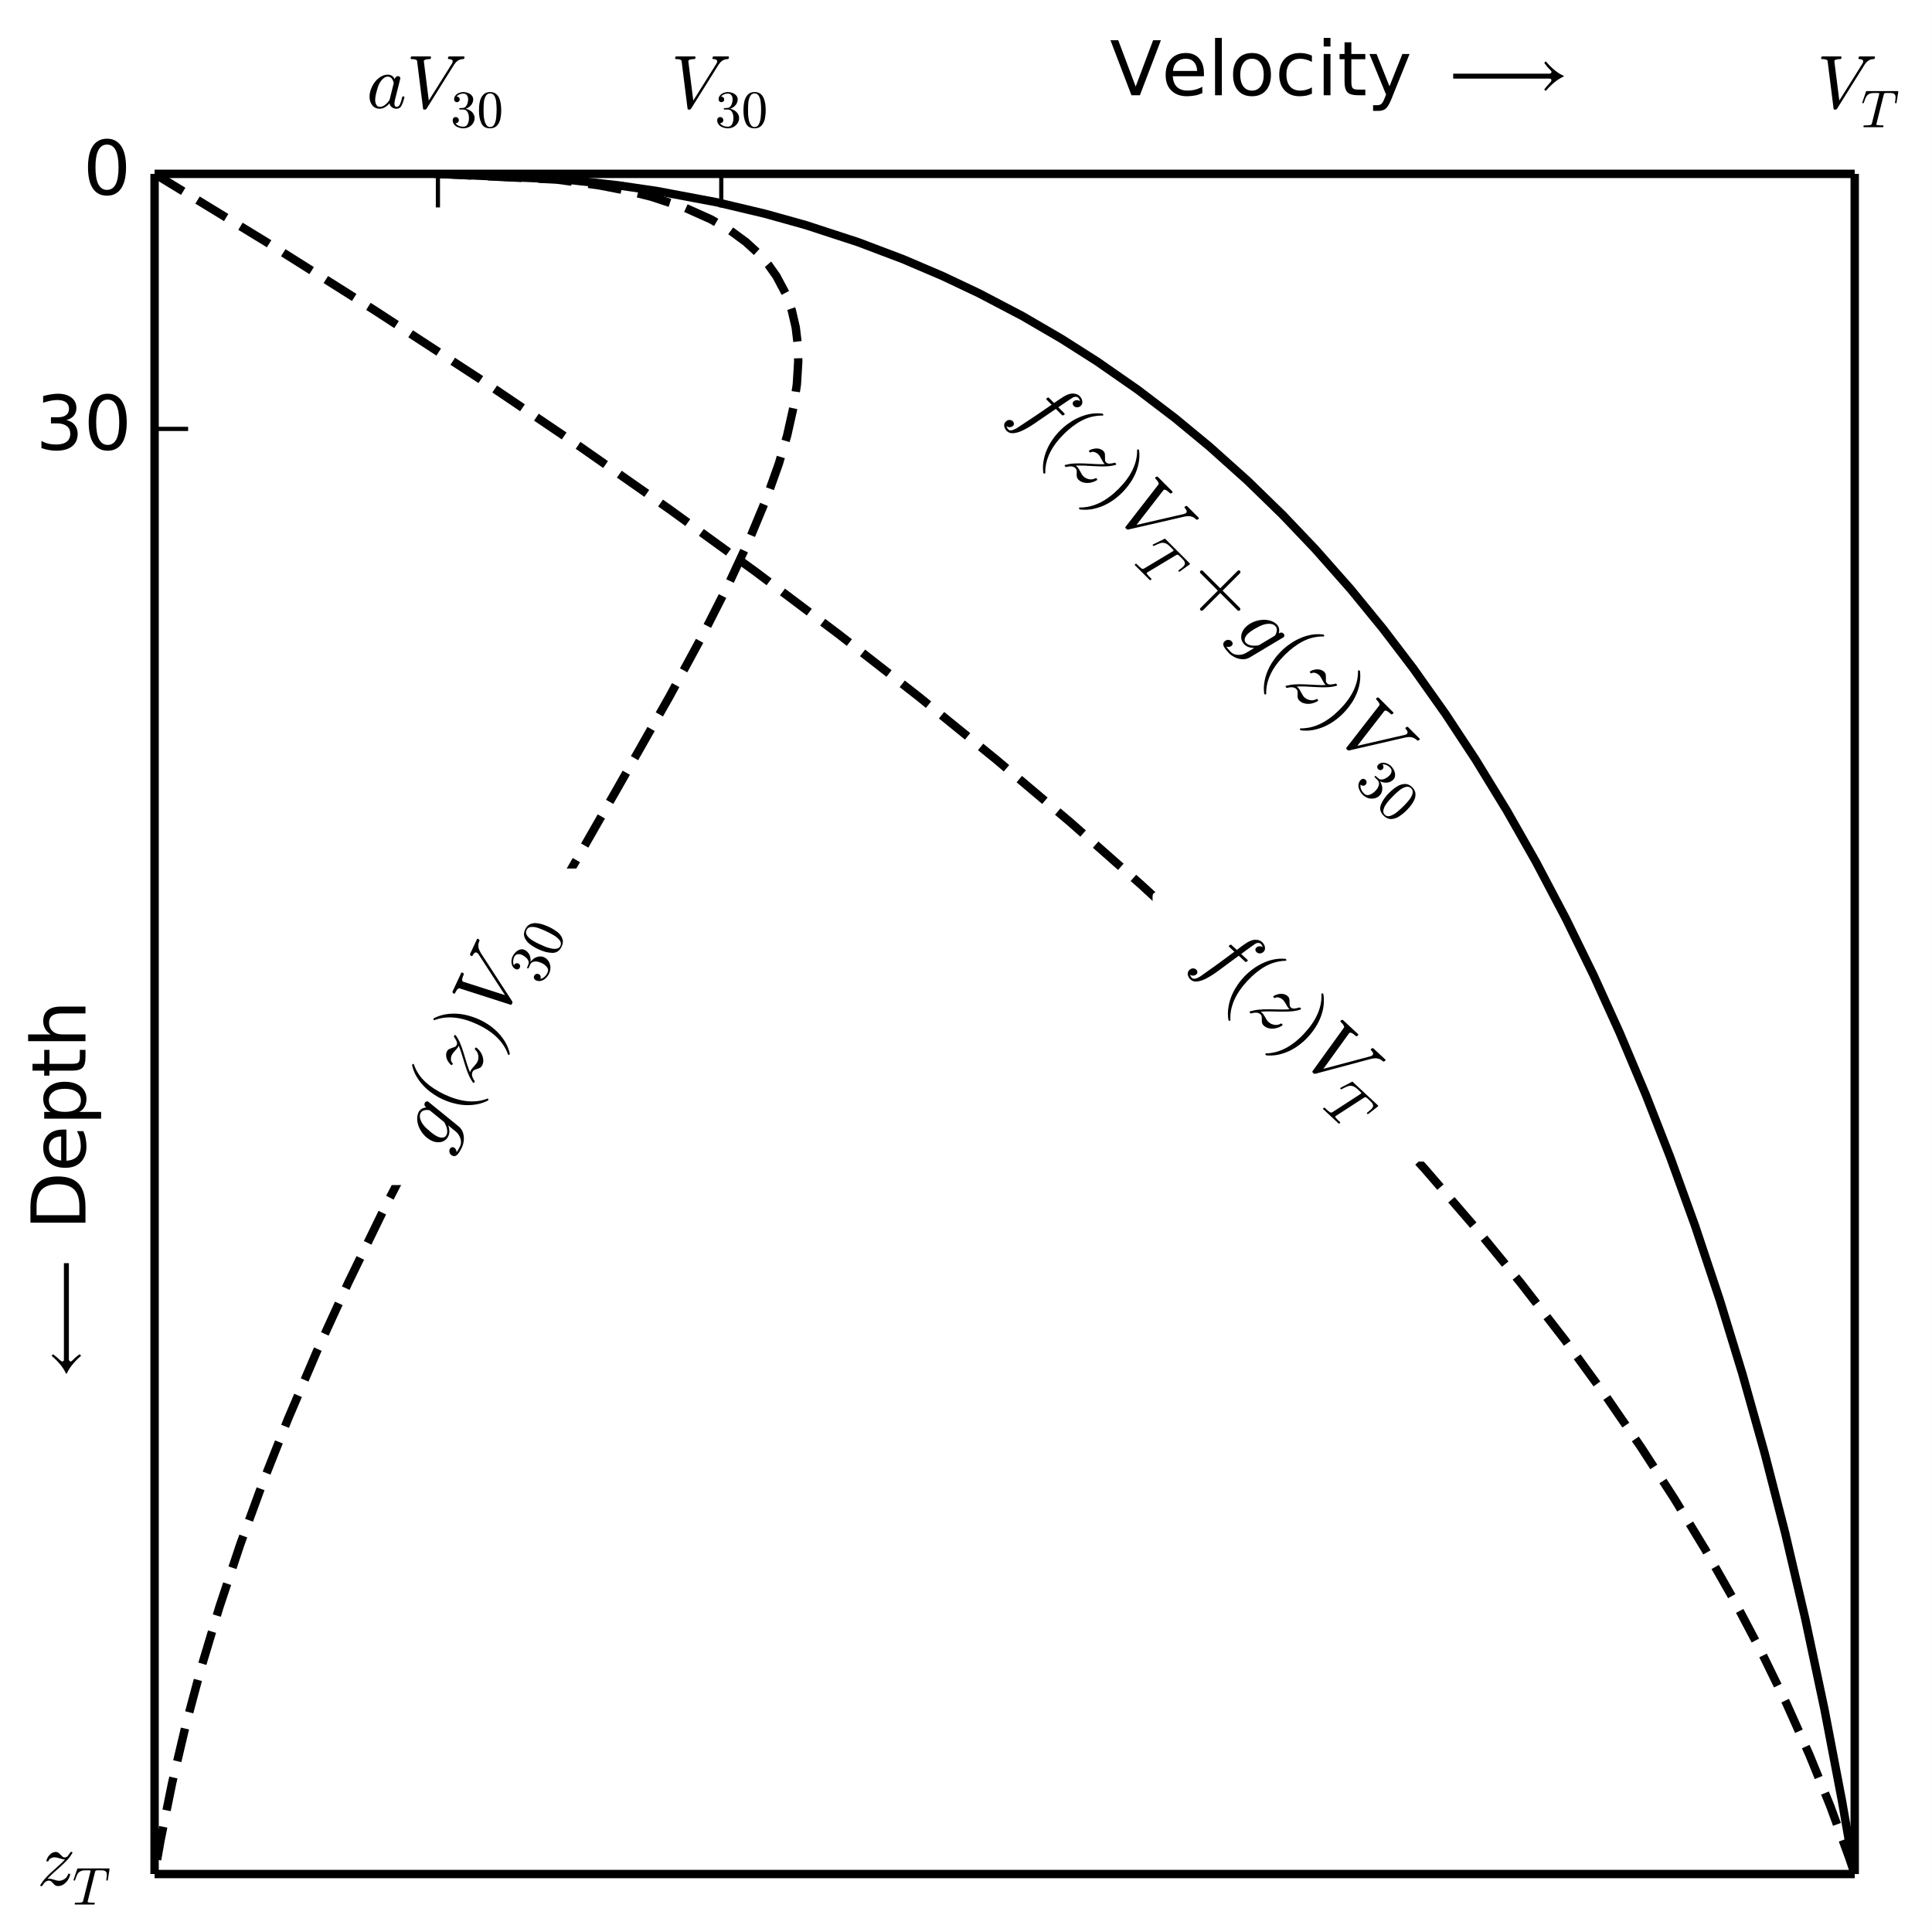 <svg height="230.4pt" viewBox="0 0 230.4 230.4" width="230.4pt" xmlns="http://www.w3.org/2000/svg" xmlns:xlink="http://www.w3.org/1999/xlink"><rect x="0" y="0" width="230.4" height="230.4" fill="#808080" stroke="none"/><clipPath id="a"><path d="m0 0h230.398v230.398h-230.398zm0 0"/></clipPath><clipPath id="b"><path d="m18.434 20.734h77.566v202.754h-77.566zm0 0"/></clipPath><clipPath id="c"><path d="m18.434 20.734h202.75v202.754h-202.75zm0 0"/></clipPath><clipPath id="d"><path d="m51 20.734h170.184v202.754h-170.184zm0 0"/></clipPath><symbol id="e" overflow="visible"><path d="m1.566.09c-.379 0-.684-.137-.902-.422-.215-.281-.32-.613-.32-1.008 0-.379.098-.785.297-1.199.195-.414.457-.754.801-1.023.34-.273.699-.414 1.098-.414.18 0 .332.051.477.141.145.102.25.234.332.398.062-.234.199-.359.395-.359.074 0 .137.027.191.07.055.047.082.109.082.18 0 .02-.012.035-.012.047v.027l-.629 2.508c-.047.184-.062.336-.062.441 0 .262.082.387.262.387.18 0 .324-.117.422-.359.098-.234.18-.512.25-.828.012-.035.039-.055.074-.055h.109c.016 0 .035.02.051.039.02.016.027.035.027.055-.105.422-.223.754-.352 1.008-.125.25-.32.367-.602.367-.207 0-.387-.062-.539-.172-.152-.105-.254-.27-.289-.469-.387.434-.773.641-1.16.641m.008-.227c.215 0 .422-.078.629-.242.199-.16.379-.352.523-.574 0 0 .008-.012.008-.027l.488-1.953.008-.027c-.035-.215-.117-.395-.234-.551-.125-.152-.277-.23-.477-.23-.207 0-.395.09-.566.25-.18.164-.324.359-.441.586-.125.242-.234.574-.34.988-.109.414-.156.738-.156.973 0 .215.047.406.137.566.09.164.227.242.422.242"/></symbol><symbol id="f" overflow="visible"><path d="m1.98.09-.719-5.723c-.047-.129-.273-.199-.676-.199-.062 0-.09-.035-.09-.117.008-.062.027-.109.043-.145.02-.035.055-.055.109-.055h2.195c.027 0 .047.02.062.039.02.023.027.051.027.078-.027.137-.062.199-.117.199-.469 0-.719.082-.746.242l.594 4.707 2.773-4.426c.051-.09.078-.172.078-.234 0-.109-.051-.18-.145-.227-.098-.035-.207-.062-.332-.062-.062 0-.09-.035-.09-.117.012-.043.02-.082.027-.109.008-.027.027-.043.047-.062.016-.016.043-.027.078-.027h1.738c.055 0 .082.047.082.117-.027.137-.062.199-.117.199-.449 0-.812.199-1.062.594-.02.02-.027.02-.027.02l-3.32 5.309c-.047.063-.098.098-.172.098h-.125c-.074 0-.109-.035-.117-.098"/></symbol><symbol id="g" overflow="visible"><path d="m.441.09c-.055 0-.074-.027-.074-.082 0-.016 0-.035.02-.055.164-.27.352-.539.586-.789.223-.254.484-.516.773-.773.289-.254.574-.516.863-.777.289-.258.531-.492.711-.699h-.035c-.137 0-.332-.035-.586-.129-.25-.078-.449-.125-.594-.125-.16 0-.316.035-.457.109-.156.07-.254.172-.289.316-.02.043-.035.062-.074.062h-.105c-.055 0-.074-.027-.074-.09v-.027c.047-.172.129-.336.234-.488.109-.152.234-.277.398-.379.152-.09.312-.141.484-.141.117 0 .215.027.297.078.074.055.172.145.281.254.105.117.188.199.258.25.062.055.145.074.246.074.125 0 .242-.055.348-.18.109-.117.207-.27.316-.449.02-.02.035-.027.062-.027h.109c.016 0 .027.008.043.027.02.016.027.035.027.051 0 .02-.008.039-.016.055-.164.289-.352.551-.566.785-.219.242-.508.52-.848.828-.352.312-.648.574-.883.789-.234.219-.457.441-.664.668.043-.008.105-.02.188-.02.145 0 .352.047.602.129.254.09.441.125.586.125s.297-.027.449-.102c.156-.062.289-.152.398-.27.105-.117.188-.25.223-.402.02-.039.039-.066.074-.066h.105c.02 0 .039.02.055.039.02.016.027.035.027.055 0 .008-.008.016-.008.023-.055.234-.152.453-.289.66-.145.207-.316.375-.512.504-.199.125-.414.188-.641.188-.117 0-.215-.027-.297-.07-.082-.047-.172-.129-.277-.246-.109-.117-.191-.195-.262-.25-.07-.055-.152-.082-.242-.082-.309 0-.566.207-.801.621-.027.02-.047.027-.062.027z"/></symbol><symbol id="h" overflow="visible"><path d="m.598-.484c.102.145.234.25.398.32.164.07.348.102.535.102.238 0 .414-.102.516-.309.102-.207.156-.449.156-.711 0-.113-.012-.234-.031-.355-.023-.117-.062-.23-.113-.332-.051-.102-.117-.184-.207-.246-.086-.062-.199-.094-.328-.094h-.414c-.039 0-.059-.02-.059-.059v-.055c0-.031.02-.051.059-.051l.348-.027c.145 0 .262-.051.363-.164.102-.113.172-.246.215-.406.043-.16.07-.309.07-.457 0-.199-.051-.363-.145-.488-.098-.129-.242-.195-.43-.195-.164 0-.316.031-.461.094-.145.062-.258.152-.348.27.008 0 .016-.004.02-.004h.027c.094 0 .176.035.238.098.062.066.094.145.094.234 0 .094-.031.176-.094.238s-.145.098-.238.098-.176-.035-.242-.098c-.062-.062-.094-.145-.094-.238 0-.176.051-.332.164-.465.109-.133.246-.234.418-.305.168-.066.34-.105.516-.105.125 0 .258.02.402.055.141.039.27.098.387.164.113.078.207.164.281.273.07.113.109.238.109.375 0 .18-.047.344-.121.492-.074.152-.184.277-.32.387-.141.113-.293.195-.457.246.184.035.359.105.523.207.164.102.293.23.391.391.102.164.152.332.152.516 0 .234-.07.441-.195.629-.125.191-.297.34-.496.441-.211.102-.43.152-.656.152-.203 0-.398-.039-.594-.113-.199-.07-.359-.176-.484-.328s-.188-.328-.188-.543c0-.102.031-.188.102-.258.066-.07.156-.105.262-.105.062 0 .129.02.184.051.059.031.102.074.133.133.031.062.051.117.051.18 0 .109-.039.195-.109.266-.074.07-.156.102-.258.102z"/></symbol><symbol id="i" overflow="visible"><path d="m1.574.133c-.516 0-.867-.207-1.051-.629-.191-.422-.277-.926-.277-1.512 0-.367.031-.707.102-1.027.062-.324.195-.594.395-.82.195-.227.473-.34.832-.34.277 0 .504.07.68.199.18.141.309.312.406.523.086.215.148.449.188.695.031.246.051.504.051.77 0 .363-.039.699-.102 1.012-.07.316-.203.586-.398.801-.195.215-.469.328-.824.328m0-.156c.234 0 .41-.121.523-.359.113-.242.184-.504.207-.797.027-.289.047-.602.047-.93 0-.316-.02-.605-.047-.871-.023-.266-.094-.508-.207-.723-.113-.215-.289-.328-.523-.328-.238 0-.414.113-.527.328s-.191.457-.215.723c-.027.266-.039.555-.039.871 0 .238 0 .457.012.66.016.207.047.422.098.645.051.219.125.402.238.551.105.152.25.23.434.23"/></symbol><symbol id="j" overflow="visible"><path d="m.289-.082c0-.012 0-.031.012-.055.008-.027.016-.047.027-.059.012-.012.023-.023.051-.023.359 0 .598-.008.719-.035.113-.023.176-.086.199-.18l.863-3.461c.012-.051.027-.094.027-.137 0-.031-.078-.051-.223-.051h-.363c-.285 0-.504.043-.656.133-.152.086-.266.199-.336.34-.074.137-.16.371-.277.691-.012.039-.035.059-.062.059h-.055c-.043 0-.062-.027-.062-.082l.445-1.305c.008-.039.027-.059.062-.059h3.727c.035 0 .062.035.062.082l-.211 1.305c0 .012-.012.027-.023.039-.012.012-.023.02-.039.02h-.055c-.047 0-.062-.027-.062-.082.043-.297.066-.504.066-.629 0-.148-.031-.262-.094-.336s-.145-.121-.238-.145c-.102-.02-.227-.031-.383-.031h-.375c-.113 0-.188.012-.227.031-.035.023-.074.082-.098.184l-.863 3.457c-.008.012-.008.02-.008.027 0 .012-.008.016-.008.031 0 .055.031.086.098.098.105.027.34.035.699.035.035 0 .062.031.062.082-.02.063-.031.098-.039.113-.012.016-.031.023-.07.023h-2.23c-.043 0-.062-.023-.062-.082"/></symbol><symbol id="k" overflow="visible"><path d="m2.574 0-2.504-6.562h.93l2.078 5.527 2.078-5.527h.93l-2.504 6.562z"/></symbol><symbol id="l" overflow="visible"><path d="m5.059-2.664v.395h-3.719c.039.559.199.992.504 1.281.297.285.711.43 1.254.43.305 0 .609-.035.898-.105.289-.074.586-.191.871-.352v.762c-.285.129-.582.227-.891.281-.305.055-.621.09-.926.09-.793 0-1.414-.227-1.871-.676-.461-.449-.684-1.07-.684-1.852 0-.805.215-1.441.648-1.918.43-.469 1.023-.711 1.762-.711.668 0 1.188.215 1.574.637.379.434.578 1.008.578 1.738m-.812-.234c-.008-.441-.133-.793-.367-1.062-.242-.262-.566-.395-.965-.395-.449 0-.809.133-1.078.387-.27.25-.434.613-.469 1.07z"/></symbol><symbol id="m" overflow="visible"><path d="m.848-6.84h.809v6.84h-.809z"/></symbol><symbol id="n" overflow="visible"><path d="m2.754-4.355c-.434 0-.773.172-1.027.512-.25.344-.375.801-.375 1.387 0 .594.117 1.055.367 1.395.254.344.594.504 1.035.504.434 0 .773-.16 1.027-.504.25-.34.375-.801.375-1.395 0-.574-.125-1.043-.375-1.387-.254-.34-.594-.512-1.027-.512m0-.684c.703 0 1.25.234 1.656.684.395.457.602 1.09.602 1.898 0 .809-.207 1.441-.602 1.891-.406.457-.953.684-1.656.684-.711 0-1.27-.227-1.664-.684-.398-.449-.594-1.082-.594-1.891 0-.809.195-1.441.594-1.898.395-.449.953-.684 1.664-.684"/></symbol><symbol id="o" overflow="visible"><path d="m4.391-4.734v.758c-.234-.129-.457-.219-.691-.281s-.461-.098-.691-.098c-.523 0-.938.172-1.227.504-.289.332-.43.801-.43 1.395 0 .602.141 1.07.43 1.402.289.336.703.496 1.227.496.23 0 .457-.027.691-.09s.457-.16.691-.289v.75c-.234.105-.465.188-.699.234-.246.043-.504.07-.777.07-.734 0-1.328-.227-1.762-.691-.441-.461-.656-1.09-.656-1.883 0-.801.215-1.43.656-1.891.441-.457 1.043-.691 1.816-.691.254 0 .496.027.73.078.234.055.469.129.691.227"/></symbol><symbol id="p" overflow="visible"><path d="m.848-4.922h.809v4.922h-.809zm0-1.918h.809v1.027h-.809z"/></symbol><symbol id="q" overflow="visible"><path d="m1.648-6.316v1.395h1.664v.629h-1.664v2.672c0 .406.051.668.16.773.109.117.332.172.676.172h.828v.676h-.828c-.629 0-1.062-.117-1.297-.352-.234-.234-.352-.656-.352-1.27v-2.672h-.594v-.629h.594v-1.395z"/></symbol><symbol id="r" overflow="visible"><path d="m2.898.449c-.234.578-.461.965-.676 1.145s-.504.27-.863.27h-.648v-.676h.477c.215 0 .387-.055.512-.16.129-.109.262-.352.414-.75l.145-.359-1.988-4.84h.855l1.539 3.852 1.539-3.852h.855z"/></symbol><symbol id="s" overflow="visible"/><symbol id="t" overflow="visible"><path d="m2.863-5.977c-.461 0-.801.227-1.035.676s-.344 1.125-.344 2.023c0 .902.109 1.578.344 2.027s.574.676 1.035.676c.457 0 .801-.227 1.035-.676.223-.449.34-1.125.34-2.027 0-.898-.117-1.574-.34-2.023-.234-.449-.578-.676-1.035-.676m0-.703c.727 0 1.285.297 1.684.875.387.586.582 1.43.582 2.527 0 1.109-.195 1.953-.582 2.531-.398.574-.957.863-1.684.863-.738 0-1.305-.289-1.691-.863-.391-.578-.578-1.422-.578-2.531 0-1.098.188-1.941.578-2.527.387-.578.953-.875 1.691-.875"/></symbol><symbol id="u" overflow="visible"><path d="m3.652-3.535c.426.09.758.277.992.566.234.285.359.648.359 1.062 0 .645-.227 1.148-.664 1.5-.453.352-1.082.523-1.902.523-.277 0-.566-.027-.852-.082-.289-.043-.598-.125-.902-.234v-.855c.242.145.512.254.809.324.289.074.598.109.918.109.559 0 .984-.109 1.27-.324.289-.215.441-.539.441-.961 0-.379-.133-.688-.402-.902-.273-.215-.648-.332-1.137-.332h-.766v-.73h.801c.434 0 .766-.078 1-.262.234-.168.352-.422.352-.754s-.125-.594-.359-.773c-.242-.18-.586-.27-1.027-.27-.242 0-.504.027-.781.078-.281.055-.586.137-.918.246v-.793c.332-.09.648-.164.945-.207.285-.047.566-.074.836-.074.664 0 1.195.156 1.594.461.395.305.594.719.594 1.242 0 .359-.109.664-.316.918-.207.25-.504.43-.883.523"/></symbol><symbol id="v" overflow="visible"/><symbol id="w" overflow="visible"><path d="m-5.832-1.773h5.102v-1.07c0-.898-.195-1.566-.609-1.988-.414-.414-1.062-.633-1.945-.633-.883 0-1.52.219-1.934.633-.406.422-.613 1.09-.613 1.988zm-.73.891v-1.828c0-1.266.273-2.203.793-2.797.531-.594 1.359-.891 2.484-.891 1.133 0 1.961.305 2.492.898s.793 1.531.793 2.789v1.828z"/></symbol><symbol id="x" overflow="visible"><path d="m-2.664-5.059h.395v3.719c.559-.039.992-.199 1.281-.504.285-.297.43-.711.43-1.254 0-.305-.035-.609-.105-.898-.074-.289-.191-.586-.352-.871h.762c.129.285.227.582.281.891.055.305.09.621.09.926 0 .793-.227 1.414-.676 1.871-.449.461-1.07.684-1.852.684-.805 0-1.441-.215-1.918-.648-.469-.43-.711-1.023-.711-1.762 0-.668.215-1.188.637-1.574.434-.379 1.008-.578 1.738-.578m-.234.812c-.441.008-.793.133-1.062.367-.262.242-.395.566-.395.965 0 .449.133.809.387 1.078.25.27.613.434 1.07.469z"/></symbol><symbol id="y" overflow="visible"><path d="m-.738-1.629h2.602v.809h-6.785v-.809h.746c-.289-.16-.504-.379-.648-.641-.145-.258-.215-.574-.215-.934 0-.594.242-1.082.711-1.457.477-.371 1.098-.559 1.871-.559.773 0 1.402.188 1.871.559.469.375.703.863.703 1.457 0 .359-.07.676-.207.934-.137.262-.352.48-.648.641m-1.719-2.754c-.594 0-1.055.125-1.395.367-.344.254-.512.586-.512 1.008 0 .434.168.766.512 1.012.34.25.801.367 1.395.367s1.062-.117 1.402-.367c.344-.246.504-.578.504-1.012 0-.422-.16-.754-.504-1.008-.34-.242-.809-.367-1.402-.367"/></symbol><symbol id="z" overflow="visible"><path d="m-6.316-1.648h1.395v-1.664h.629v1.664h2.672c.406 0 .668-.051.773-.16.117-.109.172-.332.172-.676v-.828h.676v.828c0 .629-.117 1.062-.352 1.297-.234.234-.656.352-1.27.352h-2.672v.594h-.629v-.594h-1.395z"/></symbol><symbol id="A" overflow="visible"><path d="m-2.969-4.941h2.969v.809h-2.941c-.469 0-.812.102-1.047.281-.234.18-.352.449-.352.809 0 .441.145.785.426 1.035.277.254.656.379 1.133.379h2.781v.809h-6.84v-.809h2.684c-.289-.188-.516-.414-.66-.684-.145-.262-.223-.566-.223-.91 0-.559.18-.988.531-1.277.352-.289.863-.441 1.539-.441"/></symbol><symbol id="B" overflow="visible"><path d="m1.348.473c-.148-.066-.262-.176-.32-.336-.062-.148-.055-.301.012-.445.043-.094.105-.16.203-.203.086-.039.184-.039.281.008.109.051.184.129.246.238.059.105.086.215.078.324.121-.145.27-.387.43-.73.125-.27.137-.574.027-.914-.109-.324-.285-.594-.523-.793l-.926-.754c.18.484.184.902.02 1.258-.121.262-.293.457-.512.578-.211.121-.461.18-.719.172-.266-.004-.523-.066-.777-.188-.27-.125-.535-.316-.793-.566-.258-.254-.461-.547-.629-.879-.16-.316-.258-.652-.285-.996-.031-.332.016-.652.156-.949.082-.172.207-.301.367-.406.164-.098.344-.148.547-.16-.207-.164-.262-.355-.172-.555.035-.074.094-.125.164-.156.07-.035.145-.031.219 0 .016.012.035.02.043.023.012.004.016.016.023.02l3.625 2.949c.156.137.289.301.395.504.094.199.148.41.18.633.027.223.02.453-.02.676-.039.227-.094.441-.18.625-.16.344-.34.633-.523.859-.188.219-.402.273-.637.164m-.699-2.477c.176-.379.09-.883-.266-1.516l-1.742-1.418c-.23-.051-.449-.055-.656.004-.203.059-.355.176-.441.355-.094.199-.098.43-.02.688.078.258.211.496.383.719.164.211.43.465.789.766.355.297.652.492.887.602.211.098.414.137.617.121.207-.016.355-.121.449-.32"/></symbol><symbol id="C" overflow="visible"><path d="m.297-.402c-.023.055-.059.059-.113.035-.02-.008-.039-.016-.047-.043-.195-.289-.379-.609-.523-.961-.148-.344-.289-.73-.414-1.145-.121-.406-.246-.82-.375-1.234-.129-.41-.25-.766-.375-1.043l-.016.035c-.062.137-.191.32-.402.531-.199.215-.336.395-.406.539-.074.16-.109.332-.105.512 0 .188.055.336.184.438.035.039.047.066.027.102l-.051.109c-.023.055-.059.059-.125.031l-.027-.012c-.148-.129-.273-.285-.379-.465-.102-.18-.172-.367-.195-.578-.016-.195.004-.383.086-.555.055-.117.129-.207.219-.262.09-.047.227-.105.387-.164.168-.055.289-.098.375-.145.086-.035.141-.109.188-.211.059-.125.059-.27-.016-.438-.066-.164-.176-.336-.305-.527-.012-.027-.012-.051 0-.078l.051-.105c.008-.02.023-.023.051-.035.023-.008.047-.008.066 0 .016.008.031.023.043.043.215.297.391.609.523.938.145.332.289.754.438 1.242.152.5.277.922.383 1.258.109.34.23.672.359.984.012-.051.031-.117.07-.199.066-.145.211-.332.41-.547.207-.211.332-.387.402-.531.066-.145.109-.312.109-.5.008-.184-.02-.359-.086-.523-.066-.164-.164-.309-.301-.418-.027-.035-.047-.066-.031-.102l.051-.109c.008-.02.035-.027.062-.035.027-.012.047-.012.066-.004.008.004.016.02.023.023.211.164.383.363.527.598.141.242.23.492.266.754.035.258-.004.504-.109.73-.055.117-.129.207-.211.266-.086.062-.207.113-.379.168-.168.055-.285.098-.375.145-.086.047-.152.113-.195.207-.145.309-.059.668.25 1.098.004.035.004.059-.004.074z"/></symbol><symbol id="D" overflow="visible"><path d="m1.02-1.953-6.102-1.961c-.148-.016-.324.18-.516.586-.031.062-.078.074-.16.035-.059-.039-.098-.078-.125-.113-.027-.035-.027-.078-.004-.133l1.031-2.211c.012-.027.039-.039.066-.047.035-.004.066 0 .094.012.125.09.172.156.145.211-.219.469-.254.762-.105.867l5.02 1.609-3.156-4.871c-.066-.094-.137-.16-.199-.191-.109-.051-.207-.027-.293.039-.086.086-.16.18-.223.309-.027.062-.078.074-.16.035-.039-.031-.07-.059-.094-.078-.023-.023-.035-.051-.043-.074-.008-.027-.008-.059.012-.094l.816-1.75c.023-.055.082-.062.152-.027.125.09.172.156.145.211-.211.453-.18.91.102 1.348.008.027.004.035.004.035l3.789 5.84c.043.074.055.145.02.219l-.059.125c-.035.074-.086.094-.156.07"/></symbol><symbol id="E" overflow="visible"><path d="m3.547-1.766c-.43.219-.863.367-1.32.441-.457.086-.922.113-1.375.09-.453-.023-.914-.098-1.375-.223-.453-.113-.898-.277-1.332-.48-.434-.199-.844-.438-1.23-.715-.387-.27-.738-.574-1.062-.926-.316-.336-.594-.707-.824-1.113-.23-.406-.395-.836-.496-1.281-.008-.004-.016-.016.004-.051l.035-.082c.012-.02.023-.023.051-.035.027-.008.047-.008.066 0 .027.012.039.031.047.043.148.434.352.828.586 1.18.234.352.516.668.832.961.324.297.668.555 1.043.793.371.242.777.465 1.211.668 1.922.895 3.609 1.062 5.086.496.027-.012.051-.012.086.004.02.012.031.027.043.055.008.027.012.039.004.059l-.035.082c-.02.035-.031.039-.043.035"/></symbol><symbol id="F" overflow="visible"><path d="m2.531.465c-.023.055-.066.066-.121.043-.027-.016-.043-.023-.043-.043-.535-1.508-1.742-2.699-3.664-3.598-1.922-.895-3.621-1.059-5.094-.508-.02.023-.051.02-.09 0-.016-.008-.031-.023-.039-.051-.012-.027-.012-.051-.004-.066l.039-.082c.008-.02.023-.023.039-.039.547-.273 1.133-.441 1.758-.504.625-.059 1.246-.023 1.863.098.613.133 1.207.32 1.789.59.434.203.836.434 1.219.703.383.266.727.57 1.051.91.324.348.594.715.828 1.113.23.406.395.836.512 1.297 0 .023.004.035-.004.055z"/></symbol><symbol id="G" overflow="visible"><path d="m-.207-.832c.191-.031.363-.113.508-.246.148-.133.266-.305.355-.492.113-.242.094-.469-.07-.668-.16-.195-.375-.367-.641-.492-.117-.051-.242-.094-.371-.133-.133-.031-.266-.047-.391-.043s-.238.035-.344.094c-.105.059-.191.16-.25.285l-.195.418c-.016.039-.043.051-.082.031l-.059-.027c-.031-.012-.043-.039-.023-.078l.137-.363c.07-.145.074-.289.008-.441-.066-.156-.168-.289-.312-.41-.137-.117-.277-.215-.426-.281-.203-.098-.391-.121-.562-.086s-.309.148-.398.34c-.074.164-.113.332-.117.508-.008.176.027.332.109.477 0-.008 0-.016 0-.023.004-.008.008-.012.012-.023.047-.098.121-.16.215-.195s.191-.027.281.016c.094.043.16.113.195.207s.027.191-.016.285c-.047.094-.117.164-.211.195-.09.035-.188.027-.285-.016-.176-.082-.312-.207-.391-.383-.082-.172-.121-.359-.109-.562.008-.203.051-.395.133-.57.062-.129.141-.25.246-.379.105-.121.223-.23.348-.312.129-.078.262-.129.406-.156.145-.016.289.004.43.07.18.082.324.203.438.352.117.145.195.312.238.504.047.191.059.383.035.57.121-.164.273-.312.453-.43.18-.117.371-.18.578-.207.211-.027.406.004.59.09.234.109.41.277.543.492.133.215.203.457.211.707.004.258-.051.504-.156.73-.094.203-.223.383-.391.543-.164.172-.348.281-.559.336-.211.055-.418.035-.633-.062-.102-.051-.176-.121-.215-.223-.035-.105-.035-.211.016-.32.031-.062.078-.117.137-.16.059-.039.125-.066.195-.07.078 0 .145.008.207.035.109.051.18.129.219.234.035.105.027.203-.02.305z"/></symbol><symbol id="H" overflow="visible"><path d="m.871-1.523c-.242.52-.617.777-1.125.762-.516-.008-1.066-.152-1.656-.43-.367-.172-.695-.363-.984-.582-.293-.215-.504-.477-.641-.785-.137-.305-.117-.637.051-.996.129-.281.305-.477.52-.594.223-.109.457-.164.719-.16.258.012.52.059.785.137.262.082.531.188.797.309.367.172.687.367.977.578.285.219.492.48.617.777.125.297.109.629-.059.984m-.156-.074c.109-.234.07-.469-.117-.695-.188-.227-.422-.422-.703-.582-.277-.16-.586-.328-.918-.48-.316-.148-.617-.266-.895-.367-.277-.098-.559-.145-.828-.129-.27.012-.465.137-.574.371-.113.242-.082.473.082.688.16.215.375.406.629.555.254.152.539.301.855.449.242.109.465.215.672.297.219.086.449.152.691.207.246.051.469.062.672.02.203-.039.348-.148.434-.332"/></symbol><symbol id="I" overflow="visible"><path d="m-.41 1.859c.027.148.102.289.234.41.176.164.5.098.965-.18.219-.152.902-.637 2.078-1.48l2.004-1.48-.629-.586c-.051-.047-.043-.098.016-.164.113-.09.203-.113.246-.07l.652.605.531-.395c.164-.117.301-.223.434-.305.117-.082.234-.164.348-.223.109-.062.242-.129.41-.191.23-.086.461-.117.703-.082.234.027.438.121.605.277.102.094.184.211.254.344.059.141.086.273.082.406-.008.145-.059.273-.156.375-.121.133-.27.199-.43.211-.172.008-.305-.039-.422-.145-.082-.078-.129-.16-.137-.266-.02-.098.02-.184.094-.266.098-.102.223-.164.371-.176s.277.027.398.113c-.031-.152-.109-.293-.238-.414-.074-.07-.184-.102-.309-.098-.133.012-.246.043-.328.105-.152.102-.539.371-1.148.816l-.535.402.75.703c.047.039.039.102-.016.16-.02.008-.047.023-.082.047-.035.023-.07.043-.098.047-.027 0-.051-.008-.062-.02l-.785-.73-2 1.473c-.289.223-.586.438-.891.645-.301.211-.629.41-.996.602-.363.184-.711.309-1.051.348-.336.039-.609-.035-.82-.234-.168-.156-.266-.344-.316-.555-.043-.215.016-.395.156-.551.125-.129.262-.207.426-.219.16-.012.305.039.43.156.074.066.117.152.129.258.016.098-.016.191-.09.27-.094.102-.227.156-.383.176-.164.016-.293-.023-.395-.121"/></symbol><symbol id="J" overflow="visible"><path d="m.289.406c-.043-.039-.035-.074.004-.121.016-.012.027-.027.055-.027.336-.098.695-.176 1.078-.203.371-.031.781-.047 1.215-.039.426.012.855.02 1.289.023.43.008.805 0 1.109-.031l-.031-.027c-.109-.102-.242-.281-.379-.547-.145-.254-.27-.441-.387-.551-.133-.121-.285-.211-.457-.262-.176-.055-.332-.051-.473.039-.047.023-.074.023-.105-.004l-.086-.082c-.047-.039-.039-.074.008-.125l.02-.023c.168-.105.355-.176.559-.219.207-.043.402-.047.609-.008.191.043.367.125.504.254.094.086.156.184.18.289.02.098.031.246.035.418 0 .176.004.305.023.402.008.09.062.168.141.242.105.094.238.141.422.121.176-.016.375-.063.598-.129.027 0 .051.004.07.027l.09.082c.016.012.016.027.016.055s-.004.051-.02.062c-.012.016-.035.023-.055.031-.352.113-.703.18-1.055.207-.359.035-.805.043-1.312.031-.527-.008-.965-.023-1.32-.023-.352-.004-.707.012-1.043.035.043.027.102.066.164.129.117.109.254.305.395.559.137.266.266.438.383.547.117.109.262.203.441.262.172.062.348.094.523.078.176-.012.344-.059.492-.156.039-.016.074-.023.105.004l.086.082c.016.012.016.039.02.07 0 .027-.008.047-.02.062-.008.008-.023.008-.027.016-.223.148-.469.25-.734.316-.273.059-.543.066-.797.02-.258-.047-.48-.16-.664-.332-.094-.086-.156-.184-.188-.281-.031-.098-.043-.234-.043-.41.004-.176 0-.305-.02-.402-.016-.098-.062-.184-.137-.25-.246-.23-.617-.262-1.121-.102-.035-.008-.059-.012-.07-.027z"/></symbol><symbol id="K" overflow="visible"><path d="m1.539 1.574 3.754-5.199c.059-.137-.07-.363-.398-.672-.051-.047-.047-.098.016-.164.055-.043.105-.066.145-.082.043-.016.086-.004.129.039l1.785 1.664c.023.02.023.047.023.078-.004.035-.02.062-.039.086-.125.09-.199.113-.246.07-.379-.355-.645-.48-.789-.367l-3.086 4.273 5.609-1.496c.113-.031.195-.078.242-.129.082-.09.094-.188.055-.293-.055-.105-.121-.207-.223-.305-.051-.047-.047-.094.016-.16.039-.031.074-.055.102-.07.027-.012.059-.016.086-.016s.059.012.086.039l1.41 1.316c.047.043.035.098-.02.156-.125.09-.203.113-.246.074-.367-.344-.809-.453-1.312-.324-.031 0-.035-.004-.035-.004l-6.723 1.797c-.086.02-.156.008-.215-.047l-.102-.098c-.059-.055-.062-.109-.023-.168"/></symbol><symbol id="L" overflow="visible"><path d="m.582 3.922c-.074-.48-.082-.938-.012-1.395.062-.461.18-.91.34-1.336.164-.422.375-.84.637-1.238.25-.398.539-.77.867-1.121.328-.352.676-.668 1.062-.949.375-.281.777-.523 1.207-.723.418-.195.859-.348 1.316-.441s.914-.117 1.367-.074c.008-.008.023-.008.051.02l.066.059c.016.016.016.031.016.059s-.004.051-.02.062c-.02.023-.039.031-.055.031-.461.008-.895.082-1.301.195-.406.113-.797.281-1.172.492-.383.219-.734.465-1.078.746s-.68.598-1.008.949c-1.445 1.547-2.125 3.102-2.043 4.684 0 .027-.004.047-.031.078-.016.016-.035.023-.066.023-.027 0-.039 0-.055-.012l-.066-.062c-.027-.027-.031-.039-.023-.047"/></symbol><symbol id="M" overflow="visible"><path d="m-1.223 2.266c-.043-.043-.047-.086-.004-.129.02-.023.035-.035.055-.031 1.598-.039 3.105-.82 4.551-2.371 1.445-1.551 2.129-3.117 2.059-4.688-.016-.027 0-.055.027-.086.012-.012.031-.02.062-.023.027 0 .047.008.062.02l.066.062c.016.012.016.027.023.047.09.605.07 1.215-.062 1.828-.137.613-.363 1.195-.668 1.742-.316.543-.68 1.051-1.117 1.52-.324.352-.668.66-1.043.941-.371.281-.766.516-1.191.723-.43.199-.863.34-1.312.441-.457.094-.918.117-1.391.082-.023-.004-.035-.004-.051-.02z"/></symbol><symbol id="N" overflow="visible"><path d="m.297.152c.012-.008.023-.023.055-.035.023-.016.043-.027.062-.027.02 0 .039 0 .059.016.293.273.492.449.609.52.109.066.211.062.301.004l3.324-2.156c.047-.031.09-.059.125-.094.023-.023-.023-.098-.141-.207l-.297-.277c-.23-.215-.445-.344-.633-.387-.191-.043-.367-.039-.531.023-.164.055-.414.176-.75.352-.039.02-.074.016-.094 0l-.047-.043c-.035-.035-.031-.07.012-.117l1.352-.719c.035-.027.062-.027.094 0l3.027 2.82c.031.031.027.074-.012.117l-1.156.902c-.012.008-.031.008-.051.012-.02 0-.035-.004-.043-.016l-.047-.043c-.035-.031-.031-.066.012-.113.258-.207.438-.355.531-.461.109-.117.172-.23.18-.34.004-.109-.027-.207-.086-.301-.066-.09-.16-.199-.289-.316l-.301-.281c-.094-.086-.164-.133-.211-.148-.047-.008-.121.012-.219.074l-3.324 2.156c-.012.004-.02.012-.023.016-.008.012-.02.012-.027.02-.043.047-.043.098 0 .156.066.102.254.281.543.555.031.027.027.074-.008.113-.066.035-.105.059-.117.062-.027.008-.047-.004-.078-.031l-1.812-1.691c-.035-.031-.031-.066.012-.113"/></symbol><symbol id="O" overflow="visible"><path d="m-.473 1.844c.02.148.09.293.219.418.168.172.496.113.969-.148.227-.141.926-.602 2.129-1.406l2.055-1.406-.605-.609c-.051-.051-.043-.098.02-.164.113-.082.207-.105.25-.062l.629.629.543-.375c.172-.113.312-.211.445-.289.121-.078.242-.156.355-.211.113-.059.246-.121.414-.176.234-.078.469-.102.707-.059.234.035.434.133.594.297.102.098.18.219.242.355.059.141.078.273.07.41-.012.141-.07.266-.168.367-.129.125-.277.191-.441.195-.168 0-.301-.047-.414-.16-.078-.078-.121-.164-.129-.27-.016-.098.027-.184.105-.262.102-.098.227-.156.375-.164.148-.004.277.035.398.129-.031-.156-.102-.297-.227-.426-.07-.07-.18-.105-.305-.105-.137.008-.25.035-.332.094-.156.098-.551.352-1.176.777l-.551.383.727.727c.043.043.039.105-.02.164-.02.008-.051.02-.086.043-.035.02-.07.039-.098.039s-.051-.004-.062-.02l-.758-.758-2.051 1.402c-.297.211-.602.418-.91.613-.312.199-.645.391-1.02.566-.367.168-.723.281-1.062.312-.34.027-.605-.059-.812-.262-.16-.164-.254-.355-.297-.566-.035-.219.027-.395.176-.543.129-.129.27-.199.434-.207.16-.008.305.051.422.168.074.074.113.156.121.262.016.102-.02.191-.098.27-.102.102-.234.148-.391.164-.16.008-.289-.035-.387-.137"/></symbol><symbol id="P" overflow="visible"><path d="m.277.418c-.043-.043-.035-.078.004-.121.016-.016.031-.027.059-.027.34-.086.699-.148 1.082-.164.375-.02.785-.02 1.215 0 .426.027.855.051 1.289.07.43.023.805.027 1.109.008l-.027-.027c-.109-.105-.234-.289-.363-.559-.133-.262-.254-.453-.367-.566-.125-.129-.273-.219-.445-.277-.176-.062-.332-.062-.473.023-.051.02-.078.02-.105-.008l-.086-.086c-.043-.043-.035-.078.016-.125l.02-.023c.168-.098.359-.16.566-.195.203-.035.402-.035.609.012.188.051.359.137.492.27.094.094.148.191.172.297.012.098.02.246.02.418-.008.176-.008.305.008.402.008.094.055.168.133.246.102.102.234.148.418.137.176-.008.375-.051.602-.105.027 0 .051.004.07.027l.086.086c.012.012.012.027.012.055s-.004.051-.02.062c-.016.016-.035.023-.055.031-.355.098-.711.152-1.062.168-.359.02-.805.016-1.316-.016-.523-.027-.961-.055-1.312-.07-.355-.012-.707-.012-1.047 0 .043.031.098.07.16.137.113.113.242.309.375.57.129.27.25.445.363.559.113.113.254.215.43.277.168.07.348.105.523.098.176-.008.348-.047.496-.141.043-.016.078-.02.105.008l.086.086c.012.012.012.039.012.07 0 .027-.008.047-.02.062-.008.008-.023.008-.031.016-.223.141-.473.23-.742.289-.273.051-.543.051-.797-.008-.254-.055-.473-.176-.652-.352-.09-.094-.148-.191-.176-.293-.027-.098-.035-.23-.027-.41.008-.176.008-.305-.008-.402-.016-.098-.055-.184-.129-.254-.238-.242-.605-.281-1.117-.141-.035-.008-.055-.016-.07-.027z"/></symbol><symbol id="Q" overflow="visible"><path d="m1.484 1.625 3.934-5.062c.062-.133-.059-.367-.375-.684-.051-.051-.043-.102.02-.164.059-.043.105-.062.148-.078.043-.016.086 0 .129.043l1.723 1.727c.023.02.023.047.023.078-.008.035-.023.062-.043.082-.129.086-.207.105-.246.066-.371-.371-.633-.504-.781-.398l-3.23 4.164 5.656-1.301c.113-.027.199-.07.25-.117.082-.086.098-.184.062-.293-.051-.105-.113-.211-.211-.309-.051-.051-.043-.102.02-.164.043-.027.078-.051.105-.062.031-.016.059-.016.086-.016s.059.016.086.043l1.363 1.363c.043.043.027.102-.027.156-.129.086-.207.105-.246.066-.355-.355-.793-.484-1.305-.371-.027 0-.035-.004-.035-.004l-6.781 1.562c-.082.012-.152 0-.211-.059l-.098-.098c-.059-.059-.059-.113-.016-.172"/></symbol><symbol id="R" overflow="visible"><path d="m-.906 1.102c.113-.113.254-.184.426-.184.164-.004.305.051.418.164.07.07.113.156.117.262.008.09-.027.184-.105.262-.082.086-.184.125-.305.148-.117.02-.23.008-.332-.035.094.164.27.383.539.648.211.215.496.328.848.34.348.008.66-.062.926-.219l1.027-.613c-.516.008-.914-.137-1.188-.41-.207-.207-.332-.434-.367-.68-.043-.242-.016-.496.082-.734.094-.25.242-.469.441-.664.211-.215.48-.398.805-.555s.672-.246 1.039-.289c.355-.043.699-.02 1.031.07.328.086.609.242.844.473.133.137.211.301.254.484.035.188.02.375-.035.57.227-.141.422-.125.578.027.059.059.086.129.094.207.008.078-.023.148-.078.203-.016.016-.027.031-.035.035-.008.008-.023.008-.027.016l-4.012 2.398c-.184.098-.383.168-.605.195-.223.023-.441 0-.66-.047-.219-.051-.43-.137-.629-.25-.199-.113-.383-.238-.523-.379-.27-.27-.48-.539-.629-.785-.141-.254-.121-.477.062-.66m2.566.191c.297.297.801.391 1.516.27l1.93-1.152c.129-.199.203-.402.219-.613.016-.215-.043-.398-.184-.539-.156-.156-.367-.242-.637-.254-.27-.016-.535.027-.805.113-.254.082-.59.246-.992.48-.402.234-.684.445-.867.629-.164.164-.27.34-.328.539-.055.195-.004.371.148.527"/></symbol><symbol id="S" overflow="visible"><path d="m.445 3.938c-.055-.48-.051-.938.035-1.391.078-.461.211-.906.391-1.324.176-.418.402-.828.676-1.215.262-.391.566-.75.906-1.09.34-.34.699-.645 1.098-.91.379-.27.789-.496 1.23-.68.422-.184.867-.32 1.328-.398.461-.078.918-.082 1.371-.027.008-.008.023-.008.051.023l.062.062c.016.012.016.027.016.055 0 .031-.008.051-.023.066-.02.02-.043.027-.055.027-.461-.008-.898.051-1.309.148s-.805.254-1.188.453c-.391.203-.75.438-1.105.707-.352.27-.699.57-1.039.91-1.496 1.5-2.234 3.027-2.203 4.613 0 .027-.008.047-.035.074-.016.016-.039.023-.066.023-.027 0-.043 0-.055-.016l-.066-.062c-.027-.027-.027-.043-.02-.051"/></symbol><symbol id="T" overflow="visible"><path d="m-1.301 2.219c-.043-.039-.043-.082 0-.125.02-.023.035-.035.055-.027 1.602.012 3.133-.715 4.633-2.215s2.234-3.039 2.219-4.609c-.012-.031 0-.059.031-.086.012-.016.035-.02.062-.02.027 0 .051.004.062.02l.066.062c.012.016.012.031.02.051.07.609.027 1.215-.129 1.824-.152.609-.402 1.18-.727 1.719-.332.531-.715 1.023-1.168 1.477-.34.34-.691.637-1.074.906-.383.27-.785.488-1.215.68-.438.184-.879.309-1.332.395-.457.078-.918.086-1.391.035-.023-.008-.035-.008-.051-.02z"/></symbol><symbol id="U" overflow="visible"><path d="m2.156-1.098c-.043-.039-.055-.082-.055-.141 0-.055.027-.098.062-.133.027-.027.07-.059.129-.059.055 0 .105.008.148.051l2.078 2.078 2.086-2.086c.035-.035.078-.047.133-.047.051.004.094.02.137.062.027.027.047.078.055.125 0 .059-.008.109-.043.145l-2.086 2.086 2.078 2.078c.031.027.035.078.035.133 0 .059-.02.105-.047.137-.035.035-.086.055-.145.055-.055 0-.098-.016-.125-.043l-2.078-2.078-2.078 2.078c-.039.035-.086.043-.145.043-.047-.008-.098-.027-.125-.055-.043-.043-.059-.086-.066-.137 0-.055.016-.098.051-.133l2.078-2.078z"/></symbol><symbol id="V" overflow="visible"><path d="m.293.164c.008-.012.023-.027.055-.035.023-.016.043-.023.062-.023.02 0 .039 0 .059.02.285.281.477.465.59.539.109.07.207.07.301.016l3.398-2.039c.047-.031.094-.055.129-.09.023-.027-.02-.102-.137-.215l-.285-.285c-.223-.223-.43-.363-.617-.41-.191-.051-.367-.051-.531.004-.168.051-.422.164-.762.324-.039.023-.074.016-.094-.004l-.047-.043c-.035-.035-.027-.07.016-.113l1.375-.676c.035-.023.066-.023.098.008l2.922 2.922c.031.031.027.074-.012.117l-1.191.859c-.008.012-.027.012-.047.012s-.035-.008-.047-.016l-.043-.047c-.035-.031-.031-.066.016-.113.266-.195.449-.34.547-.438.117-.117.18-.23.191-.34.008-.109-.02-.207-.074-.301-.066-.094-.156-.203-.277-.328l-.293-.289c-.09-.09-.16-.141-.203-.156-.051-.008-.125.008-.223.066l-3.395 2.039c-.016.004-.02.008-.027.016-.008.008-.02.008-.027.02-.047.043-.047.094-.008.152.066.105.246.293.527.574.027.031.023.074-.016.113-.066.035-.105.055-.117.059-.027.008-.047-.004-.074-.031l-1.754-1.754c-.035-.035-.031-.07.016-.113"/></symbol><symbol id="W" overflow="visible"><path d="m.852.09c-.035.191-.016.379.059.563.074.184.195.352.344.5.188.188.402.25.648.164.242-.082.473-.227.68-.434.09-.09.176-.195.254-.305.074-.113.133-.23.172-.352.043-.117.051-.238.031-.355-.02-.117-.086-.234-.184-.332l-.324-.324c-.031-.031-.031-.062 0-.09l.043-.047c.023-.023.055-.023.082.008l.293.25c.113.113.25.168.418.16.168-.012.324-.059.488-.156.16-.086.297-.188.41-.301.16-.156.25-.324.273-.5.023-.172-.035-.34-.184-.488-.129-.129-.273-.223-.434-.289-.164-.062-.324-.082-.488-.059.008.004.016.004.02.012.008.004.012.008.023.02.074.074.105.168.105.266s-.039.188-.105.258c-.074.074-.164.113-.266.113-.098 0-.188-.039-.262-.113-.074-.074-.113-.164-.113-.262 0-.102.039-.188.113-.262.141-.141.305-.223.496-.238.188-.02.375.008.562.09.191.078.352.184.492.32.098.098.188.219.273.363.078.137.137.285.172.43.027.148.035.293.008.434-.031.145-.102.273-.211.383-.141.137-.301.23-.48.293-.18.059-.359.074-.555.047-.199-.02-.379-.074-.551-.164.117.176.199.367.25.574.047.211.043.414 0 .617-.051.207-.145.379-.289.523-.184.184-.398.293-.648.34-.246.051-.5.035-.738-.043-.242-.086-.453-.219-.633-.395-.156-.16-.281-.344-.375-.555-.105-.215-.145-.422-.125-.641.02-.219.109-.406.277-.574.082-.078.176-.125.285-.125.105 0 .207.043.289.125.051.051.086.113.105.184.02.07.02.141 0 .207-.023.074-.055.133-.105.184-.082.086-.184.125-.289.125-.117-.004-.203-.047-.285-.125z"/></symbol><symbol id="X" overflow="visible"><path d="m1.133 1.34c-.406-.406-.52-.844-.332-1.32.184-.48.512-.945.973-1.406.285-.285.578-.527.883-.727.305-.203.621-.312.957-.332.332-.023.637.105.922.387.215.219.34.449.375.691.031.25 0 .484-.094.73-.098.234-.234.469-.395.691-.172.219-.359.434-.566.645-.285.285-.578.52-.875.715-.301.195-.621.305-.941.316-.32.016-.629-.113-.906-.391m.125-.121c.184.184.414.227.691.129.277-.102.539-.254.789-.461.246-.207.508-.441.766-.699.246-.246.461-.488.648-.719.188-.227.328-.473.406-.73.078-.258.031-.484-.152-.668-.188-.188-.418-.238-.676-.16-.254.082-.508.215-.734.402-.23.188-.465.406-.715.652-.188.188-.359.363-.508.531-.156.172-.297.367-.434.578-.133.211-.215.414-.246.625-.035.203.02.375.164.52"/></symbol><g clip-path="url(#a)"><path d="m0 230.398h230.398v-230.398h-230.398zm0 0" fill="#fff"/></g><path d="m18.434 223.488h202.75v-202.754h-202.75zm0 0" fill="#fff"/><g clip-path="url(#b)"><path d="m52.223 209.666 14.168-.68 5.012-.68 3.508-.676 2.73-.68 4.117-1.355 3.027-1.355 2.336-1.355 1.848-1.359 1.48-1.355 1.191-1.355.957-1.355 1.082-2.035.746-2.035.469-2.031.246-2.035.055-2.035-.164-2.711-.398-2.715-.758-3.391-1-3.391-1.449-4.066-1.969-4.746-2.52-5.426-3.094-6.105-4.035-7.457-6.152-10.852-17.074-29.836-5.875-10.848-4.887-9.492-4.285-8.816-3.723-8.137-3.473-8.137-2.953-7.461-2.727-7.457-2.484-7.461-2.238-7.461-1.812-6.777-1.598-6.781-1.375-6.781-.719-4.07" fill="none" stroke="#000" stroke-dasharray="4 2" stroke-linejoin="round" stroke-miterlimit="10" transform="matrix(1 0 0 -1 0 230.4)"/></g><g clip-path="url(#c)"><path d="m18.434 209.666 13.344-8.141 12.906-8.137 12.477-8.137 12.035-8.137 10.652-7.457 10.289-7.461 9.918-7.461 9.555-7.457 9.191-7.461 8.82-7.457 8.457-7.461 7.371-6.781 7.07-6.781 6.766-6.777 6.461-6.781 6.164-6.781 5.855-6.781 5.559-6.781 5.254-6.781 4.949-6.781 4.199-6.102 3.953-6.105 3.707-6.102 3.465-6.102 3.219-6.105 2.973-6.102 2.727-6.102 2.484-6.105 2.238-6.102.691-2.035" fill="none" stroke="#000" stroke-dasharray="4 2" stroke-linejoin="round" stroke-miterlimit="10" transform="matrix(1 0 0 -1 0 230.4)"/></g><g clip-path="url(#d)"><path d="m52.223 209.666 15.297-.68 6.137-.68 4.629-.676 7.203-1.355 5.727-1.359 4.859-1.355 6.238-2.035 5.375-2.031 4.762-2.035 4.297-2.035 5.172-2.711 4.664-2.715 4.262-2.711 4.871-3.391 4.449-3.391 4.102-3.391 4.535-4.066 4.18-4.07 3.875-4.07 4.195-4.746 3.883-4.746 3.617-4.746 3.844-5.426 3.574-5.426 3.734-6.102 3.469-6.102 3.574-6.781 3.316-6.781 3.078-6.781 3.145-7.461 2.914-7.457 2.945-8.137 2.938-8.816 2.699-8.816 2.664-9.492 2.441-9.492 2.383-10.172 2.301-10.852 2.078-10.848 1.535-8.816" fill="none" stroke="#000" stroke-linecap="square" stroke-linejoin="round" stroke-miterlimit="10" transform="matrix(1 0 0 -1 0 230.4)"/></g><path d="m52.223 209.666v-4" fill="none" stroke="#000" stroke-linejoin="round" stroke-miterlimit="10" stroke-width=".5" transform="matrix(1 0 0 -1 0 230.4)"/><use x="43.724" xlink:href="#e" y="12.877"/><use x="48.474" xlink:href="#f" y="12.877"/><use x="53.722" xlink:href="#h" y="15.172"/><use x="56.872" xlink:href="#i" y="15.172"/><path d="m86.016 209.666v-4" fill="none" stroke="#000" stroke-linejoin="round" stroke-miterlimit="10" stroke-width=".5" transform="matrix(1 0 0 -1 0 230.4)"/><use x="80.016" xlink:href="#f" y="12.877"/><use x="85.263" xlink:href="#h" y="15.172"/><use x="88.413" xlink:href="#i" y="15.172"/><path d="m221.184 209.666v-4" fill="none" stroke="#000" stroke-linejoin="round" stroke-miterlimit="10" stroke-width=".5" transform="matrix(1 0 0 -1 0 230.4)"/><use x="216.684" xlink:href="#f" y="12.877"/><use x="221.931" xlink:href="#j" y="15.172"/><use x="132.358" xlink:href="#k" y="11.36"/><use x="138.515" xlink:href="#l" y="11.36"/><use x="144.052" xlink:href="#m" y="11.36"/><use x="146.553" xlink:href="#n" y="11.36"/><use x="152.059" xlink:href="#o" y="11.36"/><use x="157.007" xlink:href="#p" y="11.36"/><use x="159.508" xlink:href="#q" y="11.36"/><use x="163.037" xlink:href="#r" y="11.36"/><use x="168.363" xlink:href="#s" y="11.36"/><path d="m186.477 9.039v.09c-.695.297-1.406.871-2.145 1.719l-.18-.172c.164-.234.414-.523.738-.863.082-.082.125-.164.125-.254 0-.117-.078-.18-.234-.18h-11.48v-.594h11.492c.043 0 .098-.016.152-.062.055-.047.082-.09.082-.137 0-.062-.047-.133-.129-.223-.297-.281-.539-.566-.738-.875l.184-.168c.746.863 1.457 1.438 2.133 1.719"/><path d="m18.434 209.666h4" fill="none" stroke="#000" stroke-linejoin="round" stroke-miterlimit="10" stroke-width=".5" transform="matrix(1 0 0 -1 0 230.4)"/><use x="9.901" xlink:href="#t" y="23.22"/><path d="m18.434 179.252h4" fill="none" stroke="#000" stroke-linejoin="round" stroke-miterlimit="10" stroke-width=".5" transform="matrix(1 0 0 -1 0 230.4)"/><g><use x="4.26" xlink:href="#u" y="53.633"/><use x="9.984" xlink:href="#t" y="53.633"/></g><path d="m18.434 6.912h4" fill="none" stroke="#000" stroke-linejoin="round" stroke-miterlimit="10" stroke-width=".5" transform="matrix(1 0 0 -1 0 230.4)"/><use x="4.432" xlink:href="#g" y="224.832"/><use x="8.616" xlink:href="#j" y="227.128"/><use x="10.193" xlink:href="#v" y="149.555"/><use x="10.193" xlink:href="#w" y="146.694"/><use x="10.193" xlink:href="#x" y="139.764"/><use x="10.193" xlink:href="#y" y="134.227"/><use x="10.193" xlink:href="#z" y="128.514"/><use x="10.193" xlink:href="#A" y="124.985"/><path d="m8.215 150.637v11.492c0 .055.023.098.07.152s.09.082.125.082c.074 0 .145-.035.227-.125.297-.309.586-.551.863-.738l.172.18c-.855.746-1.422 1.457-1.711 2.133h-.09c-.289-.676-.855-1.387-1.719-2.133l.172-.18c.25.18.539.422.863.727.09.09.172.129.25.129.129 0 .184-.074.184-.234v-11.484z"/><g stroke-linejoin="round" stroke-miterlimit="10" transform="matrix(1 0 0 -1 0 230.4)"><path d="m18.434 209.666h202.75" fill="none" stroke="#000"/><path d="m221.184 6.912v202.754" fill="none" stroke="#000"/><path d="m18.434 6.912h202.75" fill="none" stroke="#000"/><path d="m18.434 6.912v202.754" fill="none" stroke="#000"/><path d="m43.801 89.576h27.07v36.746h-27.07zm0 0" fill="#fff" stroke="#fff"/></g><use x="52.598" xlink:href="#B" y="137.344"/><use x="54.614" xlink:href="#E" y="133.021"/><use x="56.254" xlink:href="#C" y="129.502"/><use x="58.219" xlink:href="#F" y="125.289"/><use x="59.859" xlink:href="#D" y="121.771"/><use x="64.635" xlink:href="#G" y="117.566"/><use x="66.114" xlink:href="#H" y="114.393"/><path d="m137.949 92.38h31.98v31.141h-31.98zm0 0" fill="#fff" stroke="#fff" stroke-linejoin="round" stroke-miterlimit="10" transform="matrix(1 0 0 -1 0 230.4)"/><use x="142.336" xlink:href="#I" y="114.366"/><use x="145.91" xlink:href="#L" y="117.699"/><use x="148.749" xlink:href="#J" y="120.347"/><use x="152.149" xlink:href="#M" y="123.517"/><use x="154.988" xlink:href="#K" y="126.164"/><use x="157.512" xlink:href="#N" y="132.006"/><use x="120.513" xlink:href="#O" y="48.966"/><use x="123.969" xlink:href="#S" y="52.422"/><use x="126.714" xlink:href="#P" y="55.167"/><use x="130.001" xlink:href="#T" y="58.454"/><use x="132.746" xlink:href="#Q" y="61.199"/><use x="135.065" xlink:href="#V" y="67.125"/><use x="141.001" xlink:href="#U" y="69.454"/><use x="146.938" xlink:href="#R" y="75.391"/><use x="150.311" xlink:href="#S" y="78.764"/><use x="153.056" xlink:href="#P" y="81.509"/><use x="156.343" xlink:href="#T" y="84.796"/><use x="159.088" xlink:href="#Q" y="87.541"/><use x="161.406" xlink:href="#W" y="93.467"/><use x="163.881" xlink:href="#X" y="95.942"/></svg>